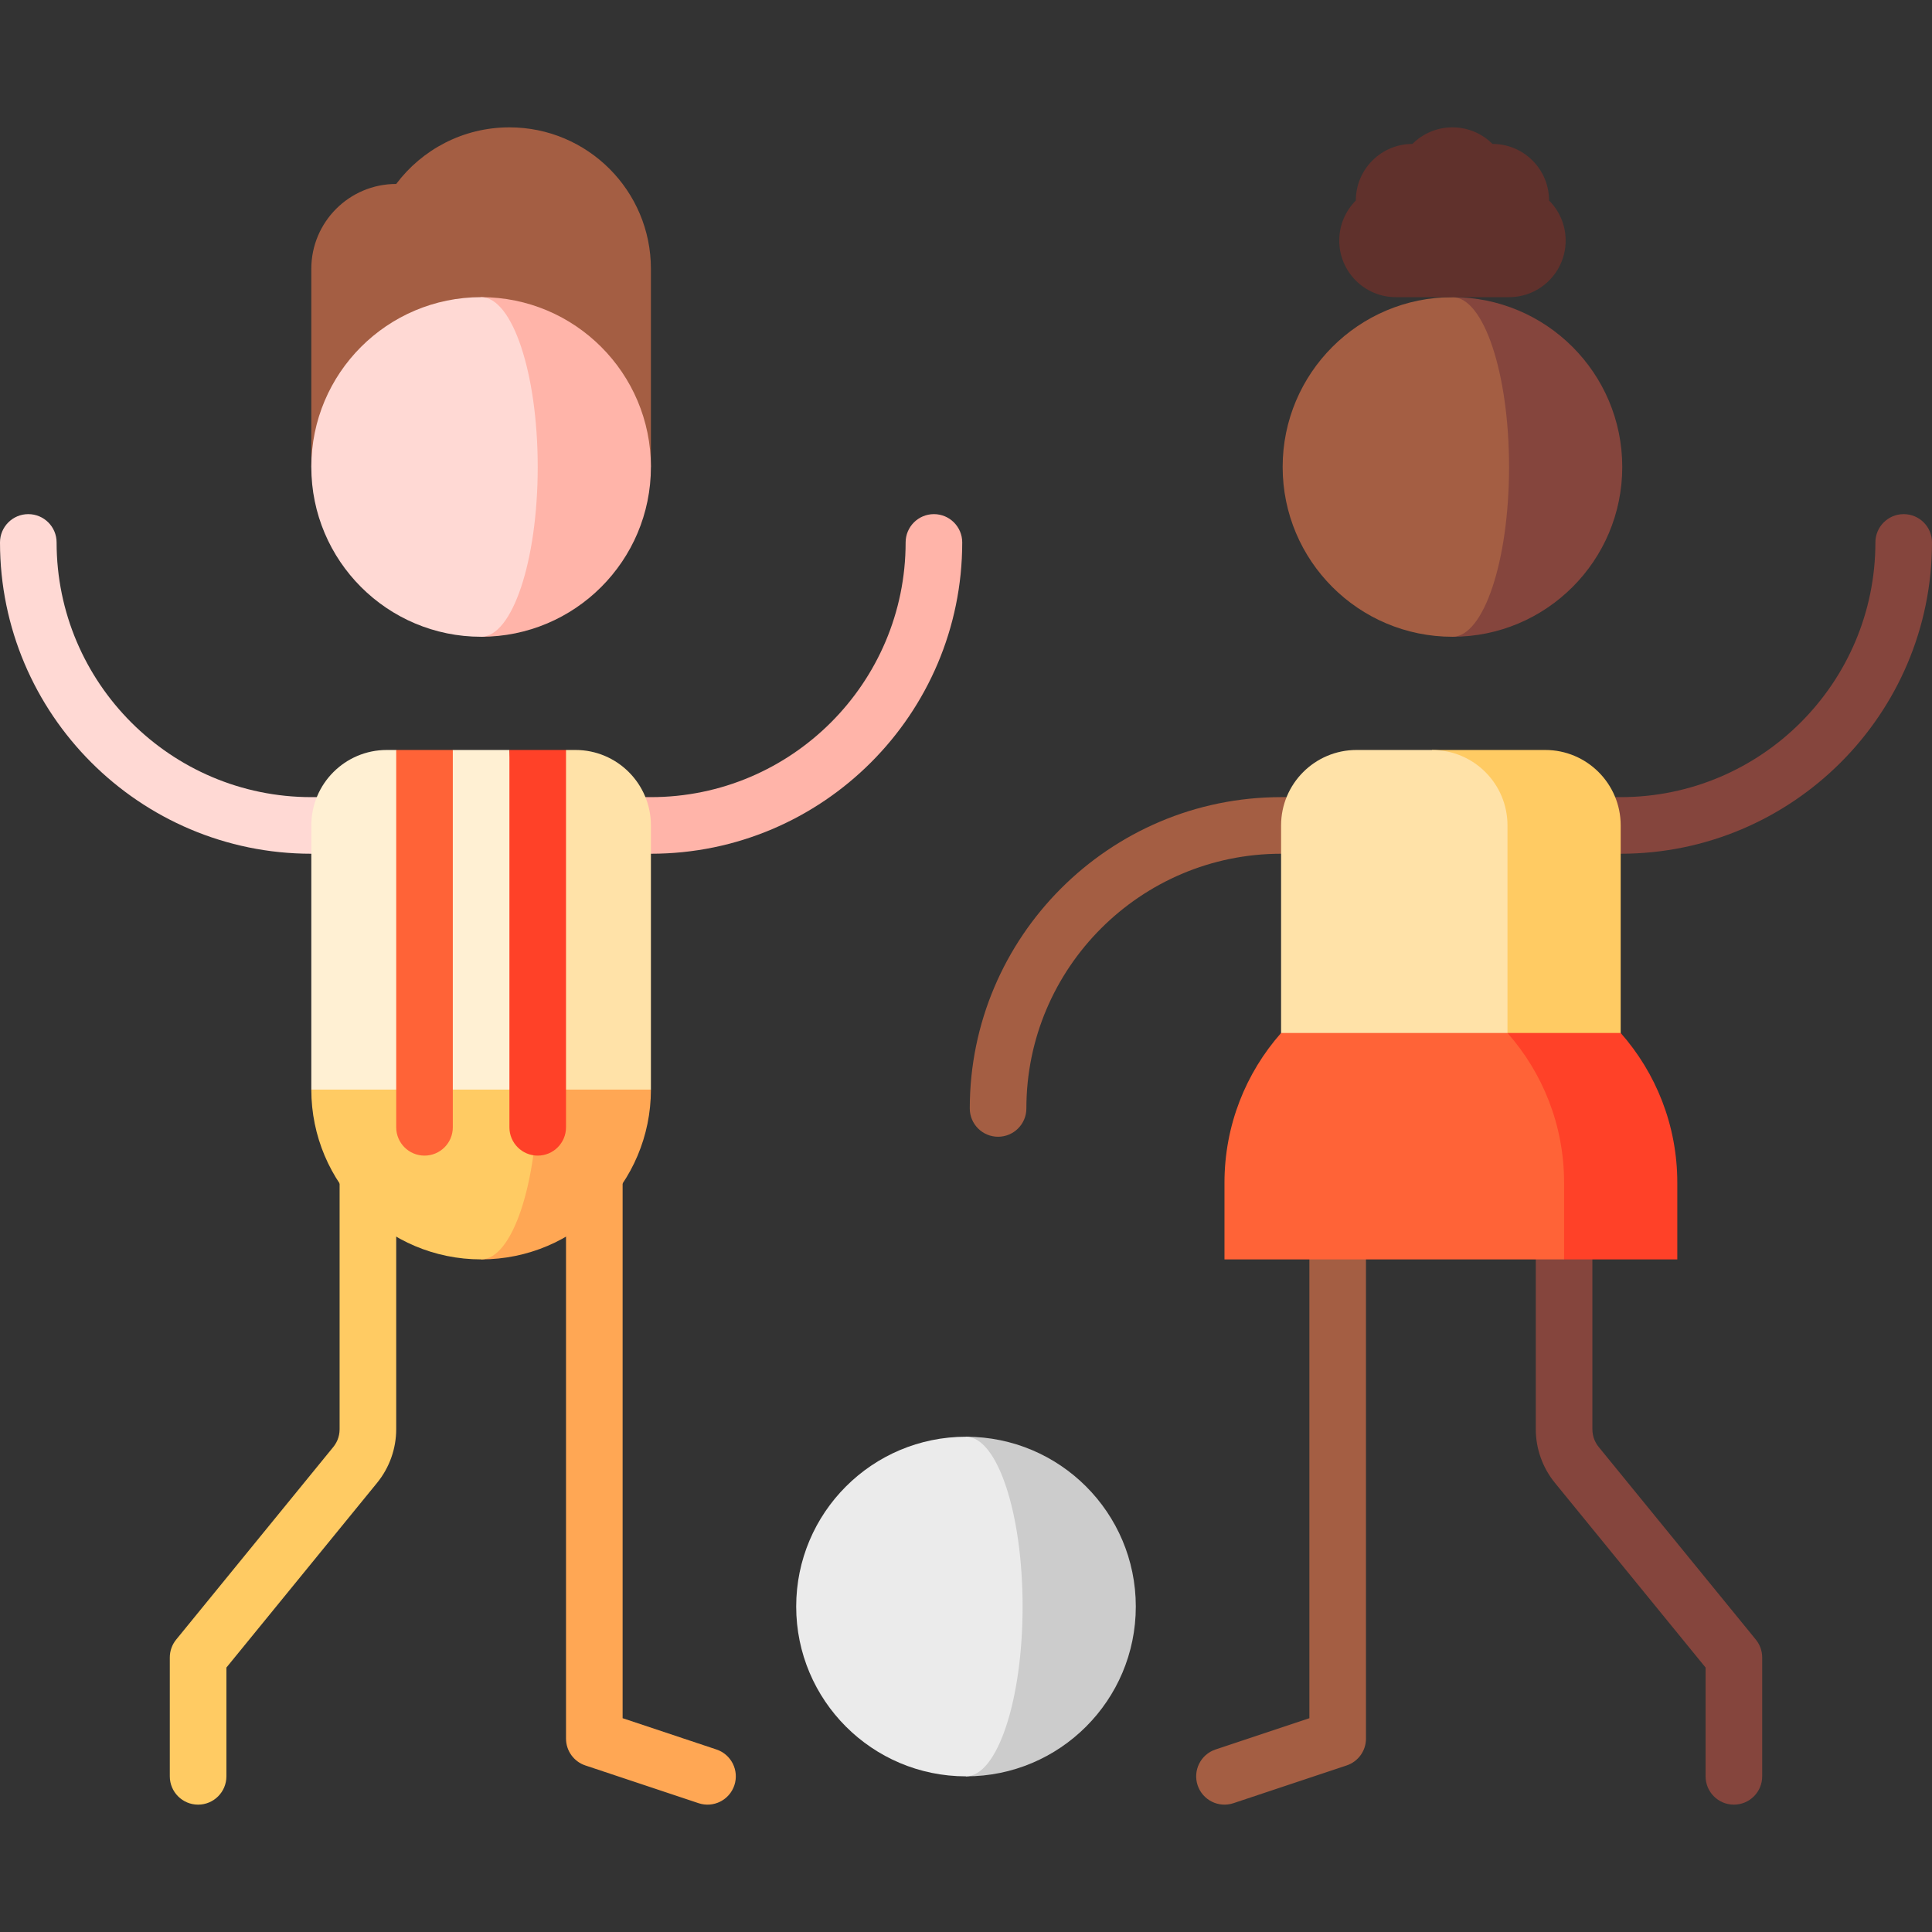 <svg xmlns="http://www.w3.org/2000/svg" id="Capa_1" height="512" viewBox="0 0 512 512" width="512"><rect x="0" y="0" width="512" height="512" fill="#333333" stroke="none"/><g><path d="m256 380.75v90c24.853 0 45-20.147 45-45s-20.147-45-45-45z" fill="#ccc"></path><path d="m256 380.75c-24.853 0-45 20.147-45 45s20.147 45 45 45c8.284 0 15-20.147 15-45s-6.716-45-15-45z" fill="#ebebeb"></path><path d="m421.999 273.751v105c0 2.204.917 3.79 1.687 4.733l41.625 51.025c1.092 1.338 1.688 3.013 1.688 4.741v31.5c0 4.142-3.358 7.5-7.5 7.5s-7.5-3.358-7.5-7.5v-28.829l-39.936-48.955c-3.266-4.002-5.064-9.051-5.064-14.215v-105z" fill="#85453d"></path><path d="m346.999 273.75v181.592l-24.87 8.29c-3.93 1.31-6.053 5.557-4.744 9.487 1.31 3.93 5.559 6.054 9.487 4.744l29.998-10c3.063-1.021 5.128-3.887 5.128-7.115v-186.998z" fill="#a45e43"></path><path d="m339.5 211.25c-45.49 0-82.5 37.009-82.5 82.5 0 4.142 3.357 7.5 7.5 7.5s7.5-3.358 7.5-7.5c0-37.22 30.28-67.5 67.5-67.5h45.415v-15z" fill="#a45e43"></path><path d="m504.5 136.25c-4.143 0-7.5 3.358-7.5 7.5 0 37.22-30.28 67.5-67.5 67.5h-44.585v15h44.585c45.49 0 82.5-37.009 82.5-82.5 0-4.142-3.357-7.5-7.5-7.5z" fill="#85453d"></path><path d="m409.5 198.75h-30v95h50v-75c0-11.046-8.954-20-20-20z" fill="#ffcb63"></path><path d="m379.5 198.75h-20c-11.046 0-20 8.954-20 20v75h60v-75c0-11.046-8.954-20-20-20z" fill="#ffe2a8"></path><path d="m429.5 273.75h-30l15 60h30v-20.335c0-15.211-5.671-29.09-15-39.665z" fill="#ff4128"></path><path d="m399.5 273.75h-60c-9.329 10.576-15 24.454-15 39.665v20.335h90v-20.335c0-15.211-5.671-29.09-15-39.665z" fill="#ff6337"></path><path d="m384.915 78.75v90c24.853 0 45-20.147 45-45s-20.147-45-45-45z" fill="#85453d"></path><path d="m399.915 123.75c0-24.853-6.716-45-15-45-24.853 0-45 20.147-45 45s20.147 45 45 45c8.284 0 15-20.147 15-45z" fill="#a45e43"></path><path d="m410.522 53.143c0-3.839-1.464-7.678-4.393-10.607s-6.768-4.393-10.607-4.393c-2.714-2.714-6.464-4.394-10.607-4.394s-7.892 1.679-10.607 4.394c-3.839 0-7.678 1.464-10.607 4.393s-4.393 6.768-4.393 10.607c-2.714 2.714-4.393 6.464-4.393 10.606 0 8.284 6.716 15 15 15h30c8.284 0 15-6.716 15-15 0-4.141-1.679-7.891-4.393-10.606z" fill="#60312c"></path><path d="m90 273.751v105c0 2.204-.917 3.79-1.687 4.733l-41.625 51.025c-1.092 1.339-1.688 3.014-1.688 4.741v31.5c0 4.142 3.358 7.5 7.5 7.5s7.5-3.358 7.5-7.5v-28.829l39.936-48.955c3.266-4.002 5.064-9.051 5.064-14.215v-105z" fill="#ffcb63"></path><path d="m165 273.75v181.592l24.87 8.29c3.93 1.31 6.053 5.557 4.744 9.487-1.31 3.93-5.559 6.054-9.487 4.744l-29.998-10c-3.063-1.021-5.128-3.887-5.128-7.115v-186.998z" fill="#ffa754"></path><path d="m135 33.75c-12.268 0-23.159 5.892-30.001 15-12.426 0-22.499 10.074-22.499 22.5v52.5h90v-52.5c0-20.711-16.789-37.5-37.5-37.5z" fill="#a45e43"></path><path d="m127.5 78.75v90c24.853 0 45-20.147 45-45s-20.147-45-45-45z" fill="#ffb4a9"></path><path d="m142.5 123.75c0-24.853-6.716-45-15-45-24.853 0-45 20.147-45 45s20.147 45 45 45c8.284 0 15-20.147 15-45z" fill="#ffd9d4"></path><path d="m82.5 211.25c-37.22 0-67.5-30.28-67.5-67.5 0-4.142-3.358-7.5-7.5-7.5s-7.5 3.358-7.5 7.5c0 45.491 37.009 82.5 82.5 82.5h45v-15z" fill="#ffd9d4"></path><path d="m247.5 136.25c-4.142 0-7.5 3.358-7.5 7.5 0 37.22-30.28 67.5-67.5 67.5h-45v15h45c45.491 0 82.5-37.009 82.5-82.5 0-4.142-3.358-7.5-7.5-7.5z" fill="#ffb4a9"></path><path d="m127.5 243.75v90c24.853 0 45-20.147 45-45z" fill="#ffa754"></path><path d="m142.5 288.75-15-45-45 45c0 24.853 20.147 45 45 45 8.284 0 15-20.147 15-45z" fill="#ffcb63"></path><path d="m152.5 198.75h-2.5l-27.5 45 20 45h30v-70c0-11.046-8.954-20-20-20z" fill="#ffe2a8"></path><path d="m120 198.75-7.5 7.5-7.5-7.5h-2.5c-11.046 0-20 8.954-20 20v70h60l-7.5-90z" fill="#fff0d3"></path><path d="m105 298.75c0 4.142 3.358 7.5 7.5 7.5s7.5-3.358 7.5-7.5v-100h-15z" fill="#ff6337"></path><path d="m135 198.75v100c0 4.142 3.358 7.5 7.5 7.5s7.5-3.358 7.5-7.5v-100z" fill="#ff4128"></path></g></svg>